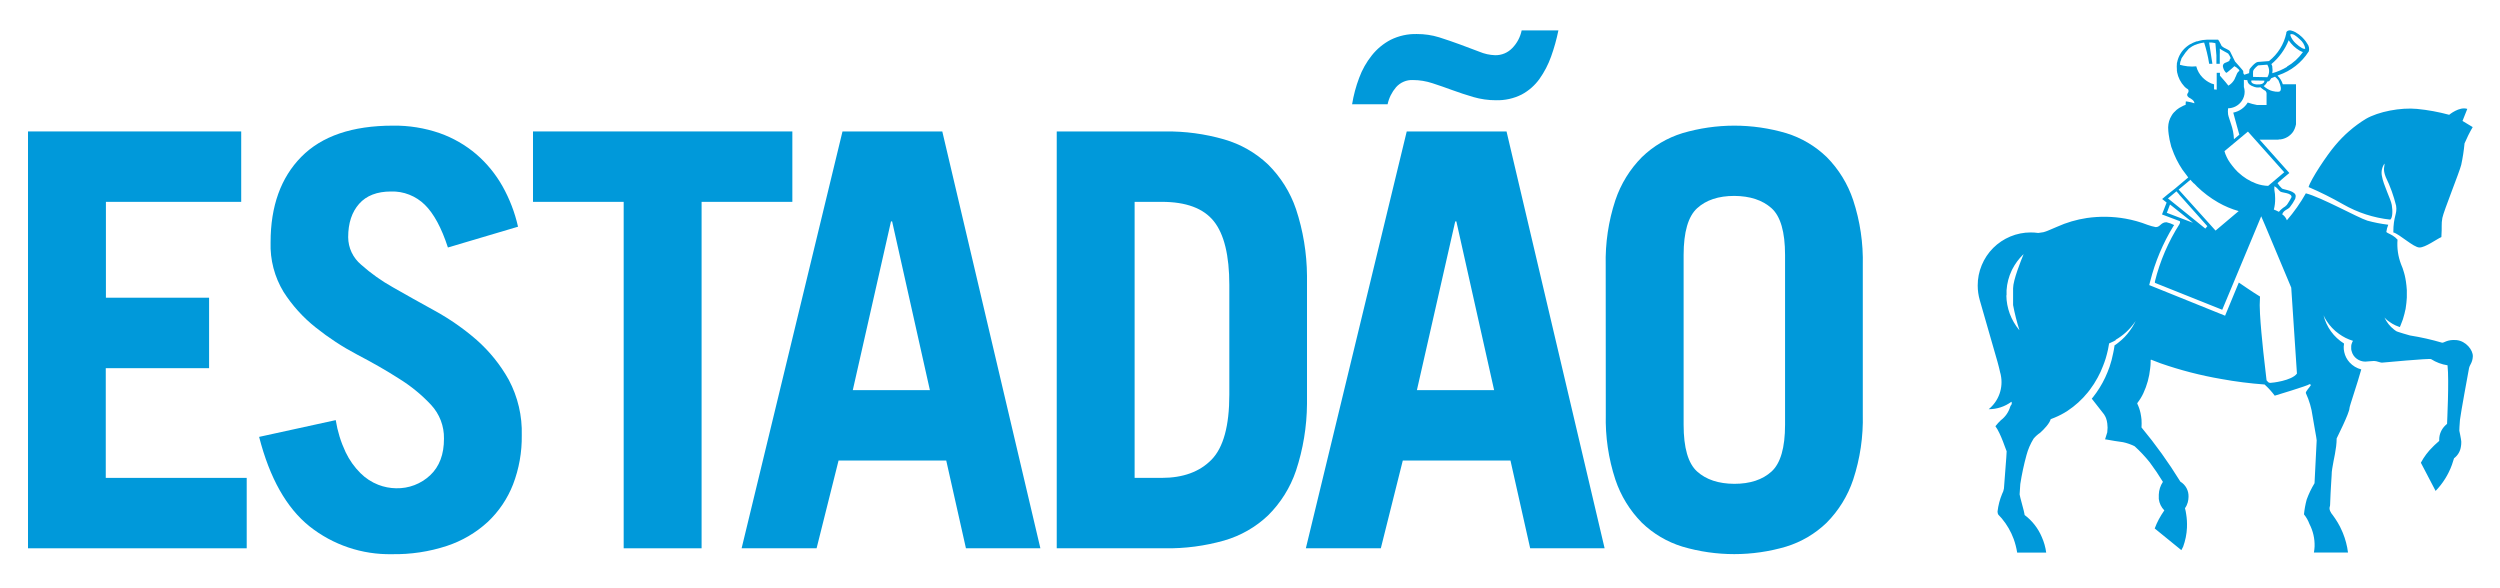 <svg width="85" height="20" viewBox="0 0 85 20" fill="none" xmlns="http://www.w3.org/2000/svg">
<g clip-path="url(#clip0_609_126)">
<path d="M83.794 4.878C83.771 5.123 83.733 5.367 83.681 5.607C83.623 5.846 83.081 7.188 83.04 7.41C83 7.631 83.032 7.676 83.007 8.06C82.842 8.133 82.463 8.415 82.262 8.415C82.061 8.415 81.582 7.956 81.373 7.902C81.373 7.336 81.512 7.288 81.468 6.994C81.385 6.657 81.267 6.33 81.115 6.019C81.003 5.74 81.087 5.645 81.072 5.561C81.03 5.622 81.001 5.69 80.985 5.762C80.97 5.833 80.97 5.907 80.984 5.979C81.035 6.293 81.286 6.764 81.321 6.971C81.356 7.177 81.346 7.415 81.268 7.467C80.704 7.406 80.159 7.229 79.667 6.947C79.286 6.729 78.894 6.533 78.492 6.36C78.563 6.101 79.117 5.27 79.389 4.952C79.685 4.595 80.037 4.289 80.432 4.046C80.864 3.793 81.625 3.649 82.181 3.703C82.55 3.739 82.914 3.806 83.272 3.903C83.272 3.903 83.62 3.613 83.888 3.703C83.809 3.905 83.725 4.112 83.725 4.112L84.072 4.321C83.967 4.501 83.874 4.687 83.793 4.878M68.216 10.043C68.222 10.472 68.375 10.886 68.65 11.216L68.66 11.225C68.571 10.945 68.5 10.661 68.445 10.373V9.803C68.445 9.524 68.711 8.865 68.802 8.642C68.795 8.647 68.789 8.652 68.784 8.658C68.637 8.801 68.515 8.967 68.421 9.149C68.413 9.164 68.406 9.18 68.4 9.191C68.299 9.403 68.238 9.633 68.223 9.868C68.223 9.916 68.223 9.96 68.223 10.008C68.223 10.017 68.223 10.029 68.223 10.04M77.703 7.008C77.732 6.992 77.757 6.968 77.773 6.938C77.825 6.862 77.871 6.782 77.913 6.7C77.913 6.551 77.597 6.561 77.53 6.512C77.463 6.463 77.432 6.381 77.328 6.334V6.35C77.325 6.384 77.325 6.417 77.328 6.451C77.346 6.548 77.356 6.647 77.355 6.746C77.358 6.874 77.343 7.001 77.311 7.125C77.369 7.147 77.427 7.173 77.482 7.202C77.548 7.124 77.627 7.059 77.715 7.008M77.661 5.854L76.43 4.474L75.632 5.139L75.663 5.237C75.69 5.305 75.722 5.372 75.758 5.436C75.8 5.505 75.846 5.572 75.897 5.635C75.952 5.707 76.012 5.775 76.076 5.839C76.085 5.848 76.097 5.855 76.105 5.865C76.279 6.029 76.484 6.156 76.707 6.24C76.839 6.289 76.977 6.315 77.117 6.32L77.666 5.855L77.661 5.854ZM77.063 3.57V3.206C77.066 3.185 77.064 3.163 77.057 3.143C77.051 3.123 77.04 3.104 77.025 3.089C76.978 3.065 76.935 3.035 76.895 3.001C76.882 2.99 76.869 2.979 76.856 2.967C76.771 2.985 76.683 2.975 76.604 2.938C76.56 2.924 76.519 2.901 76.483 2.871C76.461 2.853 76.444 2.83 76.431 2.805C76.418 2.78 76.411 2.752 76.41 2.724C76.37 2.724 76.329 2.724 76.292 2.714V2.951C76.292 2.959 76.292 2.972 76.299 2.98C76.311 3.025 76.317 3.072 76.318 3.119C76.319 3.234 76.282 3.347 76.215 3.44C76.163 3.514 76.094 3.574 76.014 3.616C75.934 3.658 75.845 3.681 75.755 3.682C75.746 3.751 75.746 3.821 75.755 3.89C75.763 3.953 75.829 4.124 75.855 4.216C75.914 4.383 75.947 4.557 75.954 4.733L76.137 4.58C76.097 4.441 76.053 4.283 76.013 4.133C75.985 4.03 75.956 3.929 75.931 3.829C76.032 3.809 76.128 3.768 76.213 3.709C76.298 3.65 76.369 3.574 76.423 3.486C76.526 3.522 76.632 3.55 76.739 3.57H77.063ZM77.521 3.101C77.57 3.052 77.559 2.933 77.466 2.729C77.432 2.685 77.393 2.644 77.351 2.608C77.279 2.643 77.249 2.645 77.224 2.658C77.205 2.69 77.184 2.721 77.16 2.75C77.144 2.77 77.102 2.763 77.086 2.776C77.062 2.837 77.019 2.889 76.965 2.926C77.035 2.991 77.117 3.043 77.206 3.078C77.266 3.101 77.471 3.147 77.521 3.101ZM77.757 2.265C77.972 2.141 78.157 1.972 78.3 1.77C78.26 1.757 78.222 1.741 78.185 1.72C78.037 1.632 77.911 1.513 77.815 1.37C77.689 1.684 77.487 1.962 77.227 2.179C77.24 2.203 77.251 2.23 77.258 2.257C77.258 2.268 77.258 2.275 77.258 2.282C77.27 2.35 77.27 2.421 77.258 2.489C77.433 2.44 77.601 2.368 77.757 2.275M78.369 1.663C78.372 1.66 78.374 1.656 78.376 1.651C78.377 1.647 78.378 1.642 78.377 1.638C78.353 1.524 78.292 1.421 78.203 1.345C78.151 1.294 78.095 1.247 78.034 1.206C77.993 1.172 77.94 1.156 77.886 1.16C77.886 1.16 77.886 1.16 77.878 1.16C77.87 1.16 77.878 1.169 77.878 1.174C77.873 1.189 77.873 1.207 77.878 1.222C77.919 1.321 77.981 1.409 78.061 1.48C78.2 1.61 78.34 1.689 78.383 1.654M77.088 2.199L76.777 2.223C76.777 2.223 76.625 2.33 76.605 2.422C76.601 2.487 76.601 2.551 76.605 2.615L77.092 2.625C77.13 2.561 77.15 2.489 77.15 2.415C77.15 2.342 77.13 2.27 77.092 2.206M76.748 2.87C77.003 2.889 76.989 2.742 76.989 2.742L76.548 2.735C76.548 2.735 76.493 2.855 76.748 2.874M76.109 2.354C76.069 2.312 76.022 2.277 75.97 2.25C75.915 2.3 75.841 2.369 75.772 2.422C75.748 2.445 75.721 2.464 75.691 2.478C75.641 2.43 75.605 2.37 75.588 2.303C75.582 2.287 75.579 2.271 75.578 2.255C75.576 2.232 75.581 2.209 75.593 2.189C75.604 2.169 75.621 2.152 75.642 2.142C75.695 2.123 75.746 2.099 75.796 2.073C75.802 2.036 75.819 2.001 75.844 1.974C75.822 1.92 75.794 1.869 75.759 1.822C75.759 1.822 75.691 1.78 75.62 1.744C75.569 1.717 75.519 1.687 75.472 1.653C75.472 1.737 75.48 1.792 75.472 1.848V1.871C75.472 1.904 75.472 1.94 75.472 1.975C75.472 2.041 75.472 2.105 75.472 2.17H75.358C75.359 2.148 75.359 2.126 75.358 2.105C75.358 2.07 75.358 2.035 75.358 1.999C75.358 1.962 75.358 1.925 75.358 1.887C75.349 1.741 75.337 1.601 75.324 1.469C75.309 1.464 75.293 1.46 75.277 1.458L75.191 1.445H75.175H75.11C75.11 1.461 75.154 1.752 75.165 1.805C75.165 1.833 75.22 2.138 75.22 2.156V2.169H75.112C75.09 2.029 75.065 1.905 75.034 1.78C75.004 1.654 74.973 1.553 74.941 1.447C74.838 1.459 74.737 1.485 74.641 1.525C74.641 1.525 74.641 1.525 74.632 1.525C74.566 1.554 74.504 1.59 74.448 1.634L74.42 1.654C74.381 1.695 74.344 1.738 74.309 1.783C74.258 1.854 74.215 1.922 74.185 1.962C74.156 2.003 74.166 2.025 74.145 2.066C74.124 2.106 74.132 2.107 74.127 2.13C74.121 2.152 74.12 2.176 74.117 2.201L74.135 2.208C74.17 2.218 74.204 2.226 74.24 2.233C74.332 2.252 74.425 2.262 74.519 2.262H74.544C74.588 2.263 74.631 2.26 74.675 2.255V2.262C74.711 2.4 74.783 2.527 74.882 2.629C74.962 2.712 75.056 2.779 75.161 2.827C75.184 2.839 75.209 2.847 75.234 2.853L75.278 2.868C75.277 2.891 75.277 2.914 75.278 2.937C75.281 2.971 75.281 3.005 75.278 3.039L75.368 3.048C75.368 3.019 75.368 2.987 75.368 2.958C75.366 2.945 75.366 2.933 75.368 2.92V2.862C75.368 2.825 75.368 2.788 75.368 2.749V2.687C75.368 2.647 75.368 2.611 75.368 2.573V2.552C75.368 2.538 75.368 2.524 75.368 2.513V2.475H75.478V2.573L75.503 2.601C75.543 2.644 75.585 2.693 75.624 2.74L75.659 2.781L75.667 2.789L75.68 2.806C75.709 2.841 75.738 2.875 75.765 2.912C75.799 2.892 75.831 2.868 75.86 2.841C75.886 2.818 75.909 2.792 75.929 2.764L75.959 2.722C75.97 2.703 75.98 2.683 75.989 2.662C75.989 2.647 76.003 2.634 76.007 2.619C76.012 2.613 76.015 2.607 76.017 2.599C76.027 2.571 76.039 2.543 76.052 2.516C76.061 2.494 76.073 2.473 76.088 2.455C76.103 2.436 76.121 2.421 76.141 2.409C76.132 2.381 76.117 2.357 76.097 2.336M74.587 6.235C74.565 6.212 74.544 6.189 74.521 6.165L74.48 6.119C74.48 6.119 74.48 6.119 74.48 6.108L74.074 6.446L75.329 7.84L75.377 7.8L76.115 7.177C75.871 7.108 75.637 7.01 75.418 6.884C75.155 6.733 74.912 6.549 74.694 6.338L74.68 6.321C74.662 6.304 74.647 6.289 74.632 6.272C74.618 6.261 74.605 6.248 74.594 6.235M73.706 6.742L74.075 7.039L74.981 7.772L75.05 7.69L74.126 6.653L74.099 6.625C74.099 6.625 74.092 6.625 74.099 6.618L73.999 6.505L73.72 6.738L73.706 6.742ZM73.671 7.24H73.684L74.496 7.55L74.56 7.574L73.815 6.98L73.78 6.954L73.671 7.24ZM68.013 12.696C67.981 12.557 67.949 12.418 67.915 12.302L67.664 11.429L67.312 10.204C67.266 10.043 67.242 9.876 67.242 9.708C67.241 9.471 67.287 9.237 67.378 9.018C67.468 8.799 67.6 8.6 67.767 8.432C67.935 8.265 68.133 8.132 68.352 8.041C68.57 7.95 68.805 7.903 69.042 7.903C69.128 7.903 69.215 7.909 69.301 7.921C69.359 7.915 69.417 7.906 69.474 7.895C69.502 7.888 69.529 7.88 69.556 7.87L69.617 7.847L69.734 7.798C69.801 7.768 69.874 7.739 69.938 7.711C70.261 7.565 70.603 7.465 70.954 7.412C71.389 7.35 71.831 7.357 72.263 7.433C72.521 7.479 72.773 7.55 73.017 7.645C73.108 7.678 73.201 7.703 73.296 7.722C73.452 7.722 73.466 7.556 73.66 7.556C73.751 7.577 73.839 7.609 73.922 7.652C73.922 7.652 73.895 7.691 73.894 7.691C73.539 8.271 73.274 8.901 73.108 9.56C73.103 9.571 73.1 9.583 73.098 9.595C73.09 9.626 73.083 9.659 73.074 9.693C73.074 9.693 75.646 10.728 75.653 10.734L76.12 9.606C76.12 9.606 76.593 9.935 76.84 10.082C76.827 10.278 76.827 10.476 76.84 10.672C76.883 11.441 77.021 12.578 77.063 12.931C77.1 12.975 77.127 13.018 77.187 13.018C77.247 13.018 77.913 12.947 78.096 12.702L77.984 11.015L77.902 9.779L77.021 7.679L76.881 7.354L76.622 7.977L75.556 10.532L73.267 9.617C73.267 9.617 73.267 9.605 73.267 9.598C73.266 9.589 73.266 9.579 73.267 9.57C73.438 8.879 73.721 8.22 74.103 7.619C74.114 7.589 74.121 7.574 74.121 7.571C74.121 7.521 74.121 7.531 74.109 7.518L73.508 7.291L73.665 6.887L73.513 6.766L73.555 6.731L73.704 6.607L73.951 6.412L74.23 6.176L74.354 6.072L74.4 6.034L74.344 5.957C74.344 5.957 74.254 5.835 74.205 5.772C74.053 5.546 73.932 5.302 73.844 5.044C73.828 5.01 73.817 4.973 73.81 4.936C73.776 4.814 73.751 4.69 73.735 4.565C73.725 4.493 73.719 4.421 73.718 4.349V4.321C73.721 4.183 73.761 4.048 73.834 3.931C73.856 3.89 73.884 3.852 73.916 3.819L73.932 3.805C73.956 3.779 73.981 3.754 74.008 3.731C74.062 3.687 74.121 3.65 74.184 3.621C74.225 3.597 74.267 3.578 74.312 3.564C74.312 3.529 74.312 3.492 74.319 3.446L74.394 3.458C74.463 3.469 74.531 3.485 74.597 3.508C74.602 3.507 74.607 3.507 74.612 3.508C74.591 3.369 74.435 3.351 74.383 3.277C74.371 3.263 74.364 3.244 74.364 3.225C74.364 3.209 74.369 3.192 74.378 3.178C74.398 3.155 74.41 3.126 74.413 3.096C74.413 3.082 74.409 3.068 74.403 3.055C74.398 3.042 74.388 3.032 74.376 3.025C74.368 3.018 74.358 3.013 74.349 3.009L74.314 2.983L74.27 2.941C74.143 2.806 74.057 2.637 74.021 2.455C74.021 2.441 74.021 2.427 74.014 2.411C74.013 2.392 74.013 2.373 74.014 2.354C74.008 2.293 74.008 2.231 74.014 2.17C74.014 2.152 74.014 2.133 74.024 2.114C74.064 1.914 74.171 1.733 74.328 1.601C74.372 1.565 74.418 1.532 74.467 1.501H74.477C74.533 1.466 74.594 1.438 74.657 1.416L74.689 1.405H74.711C74.769 1.386 74.828 1.372 74.888 1.362C74.941 1.354 74.995 1.35 75.048 1.348C75.083 1.348 75.119 1.348 75.153 1.348C75.186 1.348 75.182 1.348 75.196 1.348H75.231H75.415C75.424 1.359 75.433 1.371 75.44 1.384L75.45 1.398C75.479 1.45 75.503 1.497 75.519 1.528C75.519 1.531 75.519 1.534 75.519 1.537C75.527 1.55 75.537 1.562 75.547 1.572C75.639 1.657 75.791 1.681 75.826 1.756L75.991 2.091C75.991 2.091 76.269 2.4 76.269 2.414C76.269 2.471 76.269 2.499 76.306 2.541C76.361 2.526 76.415 2.507 76.469 2.487C76.471 2.444 76.476 2.401 76.483 2.358C76.483 2.347 76.679 2.098 76.78 2.105C76.805 2.105 77.144 2.077 77.145 2.077C77.446 1.84 77.655 1.505 77.734 1.13V1.122C77.735 1.116 77.735 1.11 77.734 1.104C77.74 1.089 77.748 1.075 77.76 1.063C77.779 1.049 77.802 1.039 77.826 1.034C77.85 1.03 77.875 1.031 77.899 1.038C77.951 1.05 78 1.07 78.047 1.096C78.13 1.143 78.206 1.2 78.274 1.267C78.295 1.287 78.315 1.309 78.334 1.331C78.377 1.378 78.415 1.43 78.447 1.486C78.475 1.522 78.495 1.564 78.504 1.608C78.513 1.653 78.512 1.699 78.501 1.744L78.493 1.755C78.254 2.13 77.893 2.413 77.471 2.555C77.459 2.56 77.447 2.566 77.436 2.573C77.52 2.654 77.582 2.754 77.616 2.866H78.064V4.149C78.064 4.17 78.064 4.187 78.064 4.207C78.064 4.226 78.064 4.246 78.054 4.265C78.044 4.285 78.054 4.289 78.045 4.301C78.03 4.358 78.007 4.412 77.976 4.462C77.969 4.473 77.96 4.483 77.955 4.494C77.906 4.56 77.844 4.616 77.773 4.658C77.702 4.7 77.624 4.728 77.542 4.739C77.513 4.739 77.482 4.739 77.451 4.749H76.828L77.838 5.882C77.838 5.882 77.538 6.129 77.435 6.226C77.48 6.293 77.531 6.356 77.59 6.412C77.659 6.452 78.086 6.488 78.052 6.69C78.049 6.714 78.044 6.737 78.037 6.76C77.987 6.859 77.928 6.952 77.859 7.039C77.789 7.129 77.644 7.138 77.595 7.287C77.669 7.336 77.724 7.407 77.754 7.49C77.999 7.206 78.215 6.899 78.399 6.573C78.918 6.704 80.166 7.4 80.49 7.502C80.724 7.566 80.961 7.612 81.201 7.641C81.169 7.718 81.147 7.798 81.136 7.881C81.136 7.911 81.238 7.941 81.35 8.009C81.412 8.047 81.468 8.094 81.516 8.148C81.493 8.433 81.534 8.718 81.636 8.985C81.676 9.075 81.709 9.168 81.735 9.263C81.745 9.293 81.752 9.323 81.76 9.355C81.776 9.426 81.791 9.495 81.802 9.574C81.816 9.67 81.826 9.767 81.832 9.864C81.832 9.889 81.832 9.914 81.832 9.939V10.05C81.833 10.072 81.833 10.095 81.832 10.118C81.825 10.238 81.813 10.357 81.794 10.476C81.794 10.501 81.784 10.526 81.777 10.554C81.77 10.582 81.763 10.629 81.753 10.663C81.722 10.794 81.68 10.922 81.626 11.046C81.62 11.059 81.615 11.072 81.61 11.085L81.6 11.109C81.6 11.109 81.6 11.118 81.6 11.12C81.587 11.117 81.575 11.114 81.562 11.109C81.484 11.083 81.409 11.048 81.338 11.006C81.292 10.976 81.247 10.947 81.199 10.914C81.153 10.878 81.111 10.838 81.072 10.795C81.146 10.956 81.257 11.096 81.397 11.205C81.42 11.222 81.445 11.243 81.472 11.259C81.49 11.269 81.51 11.277 81.53 11.283C81.53 11.283 81.872 11.392 81.94 11.406C82.308 11.464 82.671 11.546 83.028 11.651C83.086 11.671 83.195 11.535 83.518 11.563C83.842 11.591 84.088 11.906 84.076 12.121C84.063 12.335 83.978 12.388 83.948 12.512C83.918 12.673 83.667 14.036 83.639 14.273C83.623 14.426 83.617 14.641 83.617 14.643C83.617 14.646 83.677 14.922 83.683 15.007C83.683 15.025 83.683 15.037 83.683 15.055C83.683 15.094 83.68 15.133 83.673 15.172C83.663 15.252 83.638 15.33 83.597 15.401C83.557 15.471 83.502 15.533 83.437 15.582C83.434 15.59 83.431 15.598 83.429 15.607C83.411 15.672 83.387 15.738 83.365 15.805C83.244 16.138 83.054 16.441 82.807 16.695V16.684L82.312 15.738V15.728C82.418 15.53 82.553 15.35 82.714 15.194C82.735 15.17 82.756 15.151 82.778 15.13C82.828 15.084 82.881 15.039 82.933 14.991C82.933 14.975 82.933 14.96 82.933 14.947C82.933 14.857 82.951 14.768 82.987 14.685C83.023 14.602 83.075 14.527 83.14 14.465C83.159 14.446 83.179 14.427 83.2 14.411C83.2 14.373 83.274 12.947 83.216 12.42C83.017 12.39 82.828 12.319 82.658 12.211C82.609 12.177 81.038 12.327 80.985 12.33C80.932 12.333 80.807 12.271 80.715 12.273C80.623 12.274 80.477 12.295 80.421 12.295C80.317 12.295 80.216 12.261 80.132 12.2C80.043 12.137 79.981 12.043 79.955 11.937C79.947 11.913 79.942 11.889 79.941 11.864V11.81C79.94 11.793 79.94 11.776 79.941 11.76L79.95 11.708C79.961 11.666 79.979 11.626 80.001 11.588C79.914 11.562 79.83 11.528 79.749 11.488C79.673 11.449 79.6 11.405 79.53 11.355C79.359 11.235 79.214 11.083 79.102 10.907C79.064 10.846 79.03 10.784 79 10.719C79.098 11.118 79.348 11.463 79.697 11.68C79.697 11.714 79.689 11.747 79.686 11.782C79.684 11.845 79.69 11.908 79.704 11.969C79.732 12.101 79.794 12.222 79.885 12.321C79.991 12.438 80.13 12.521 80.283 12.56C80.157 13.023 79.883 13.814 79.883 13.871C79.883 14.044 79.446 14.899 79.446 14.907C79.446 15.268 79.34 15.625 79.296 15.931C79.283 16.005 79.277 16.08 79.276 16.154C79.276 16.214 79.244 16.573 79.223 17.168C79.223 17.218 79.204 17.226 79.204 17.285C79.206 17.335 79.223 17.384 79.253 17.424C79.253 17.424 79.253 17.424 79.253 17.434L79.315 17.516C79.343 17.552 79.37 17.591 79.396 17.631C79.457 17.72 79.511 17.813 79.561 17.909C79.584 17.959 79.608 18.007 79.629 18.056C79.641 18.077 79.651 18.099 79.658 18.122C79.745 18.335 79.803 18.557 79.832 18.785H78.673C78.685 18.717 78.693 18.648 78.696 18.58C78.704 18.315 78.644 18.052 78.522 17.817C78.478 17.698 78.415 17.587 78.335 17.488C78.352 17.319 78.382 17.151 78.427 16.986C78.497 16.792 78.587 16.606 78.694 16.429C78.694 16.429 78.767 15.035 78.767 14.971C78.767 14.907 78.667 14.414 78.628 14.15C78.592 13.88 78.515 13.617 78.401 13.37C78.374 13.319 78.526 13.176 78.572 13.091L78.543 13.063H78.523C78.462 13.116 77.341 13.453 77.341 13.453C77.239 13.315 77.123 13.188 76.996 13.073C76.502 13.037 76.012 12.975 75.525 12.886C74.824 12.766 74.135 12.588 73.463 12.354C73.349 12.313 73.239 12.268 73.133 12.227C73.128 12.232 73.124 12.238 73.122 12.245V12.303C73.121 12.38 73.116 12.457 73.105 12.533C73.075 12.823 72.997 13.106 72.874 13.37C72.821 13.484 72.755 13.592 72.678 13.691C72.674 13.701 72.67 13.71 72.665 13.719C72.716 13.823 72.754 13.932 72.778 14.046C72.793 14.117 72.804 14.19 72.811 14.263C72.817 14.353 72.817 14.443 72.811 14.533C73.29 15.111 73.729 15.722 74.123 16.361L74.131 16.375C74.22 16.428 74.293 16.505 74.342 16.596C74.391 16.687 74.414 16.79 74.41 16.893C74.409 16.958 74.4 17.022 74.383 17.084C74.364 17.154 74.332 17.22 74.289 17.278C74.307 17.344 74.321 17.412 74.33 17.48C74.354 17.627 74.363 17.777 74.357 17.926V17.939C74.347 18.16 74.303 18.378 74.227 18.587C74.209 18.627 74.189 18.667 74.166 18.705L73.281 17.985L73.26 17.968C73.299 17.862 73.346 17.758 73.399 17.658C73.456 17.553 73.519 17.451 73.587 17.353C73.483 17.249 73.417 17.112 73.399 16.966C73.398 16.94 73.398 16.914 73.399 16.888C73.399 16.865 73.399 16.84 73.399 16.817C73.404 16.662 73.453 16.512 73.539 16.383C73.4 16.154 73.25 15.932 73.09 15.718C72.934 15.523 72.763 15.341 72.578 15.173C72.453 15.11 72.32 15.063 72.182 15.034C72.171 15.034 72.203 15.034 72.182 15.034C72.117 15.027 71.903 14.993 71.903 14.993L71.591 14.939H71.572L71.648 14.695C71.648 14.695 71.648 14.687 71.648 14.68C71.661 14.587 71.661 14.493 71.648 14.401C71.641 14.337 71.626 14.274 71.604 14.214C71.595 14.193 71.586 14.175 71.577 14.156C71.566 14.132 71.552 14.109 71.537 14.087C71.532 14.082 71.528 14.076 71.524 14.071C71.414 13.931 71.163 13.604 71.12 13.554L71.145 13.524L71.158 13.51C71.322 13.303 71.463 13.077 71.576 12.837C71.63 12.72 71.68 12.599 71.724 12.475C71.777 12.319 71.819 12.16 71.85 11.998C71.867 11.923 71.88 11.848 71.891 11.768C71.89 11.761 71.89 11.754 71.891 11.747C71.944 11.712 71.994 11.675 72.043 11.634C72.182 11.525 72.306 11.396 72.409 11.252C72.475 11.165 72.533 11.072 72.582 10.974C72.593 10.953 72.603 10.932 72.612 10.911L72.575 10.967C72.407 11.205 72.189 11.404 71.936 11.551L71.93 11.569C71.909 11.582 71.887 11.594 71.864 11.605C71.813 11.632 71.763 11.655 71.71 11.676C71.7 11.748 71.686 11.816 71.671 11.889C71.648 11.992 71.622 12.091 71.593 12.189C71.563 12.287 71.535 12.36 71.503 12.441C71.452 12.578 71.391 12.71 71.321 12.837C71.243 12.983 71.153 13.123 71.053 13.255C71.028 13.287 71.006 13.319 70.981 13.347C70.785 13.588 70.554 13.798 70.295 13.969C70.156 14.06 70.008 14.137 69.854 14.2C69.81 14.218 69.766 14.238 69.723 14.252C69.69 14.391 69.499 14.595 69.364 14.715C69.281 14.771 69.206 14.838 69.142 14.914C69.035 15.087 68.954 15.275 68.901 15.472C68.812 15.796 68.742 16.125 68.69 16.457C68.69 16.513 68.667 16.751 68.667 16.808C68.667 16.865 68.835 17.431 68.835 17.492C68.833 17.498 68.833 17.504 68.835 17.509C69.094 17.703 69.296 17.962 69.421 18.259C69.496 18.427 69.547 18.606 69.571 18.789H68.584C68.559 18.631 68.519 18.475 68.465 18.325C68.371 18.071 68.235 17.835 68.062 17.628C68.024 17.582 67.984 17.538 67.942 17.497C67.926 17.468 67.917 17.436 67.917 17.403C67.915 17.397 67.915 17.391 67.917 17.385C67.941 17.182 67.993 16.983 68.071 16.794C68.103 16.736 68.124 16.674 68.134 16.609C68.134 16.55 68.233 15.386 68.226 15.343C68.209 15.321 68.025 14.73 67.844 14.492C67.901 14.418 67.964 14.348 68.032 14.285C68.183 14.171 68.294 14.011 68.347 13.829C68.357 13.778 68.4 13.774 68.4 13.714C68.402 13.695 68.398 13.676 68.389 13.659C68.165 13.825 67.894 13.914 67.615 13.913C67.784 13.776 67.911 13.595 67.984 13.389C68.056 13.184 68.071 12.963 68.027 12.751C68.024 12.733 68.02 12.715 68.016 12.698" fill="#0099DA"/>
<path d="M0.952 18.642V4.469H8.201V6.863H3.601V10.122H7.109V12.518H3.596V16.248H8.388V18.642H0.952Z" fill="#0099DA"/>
<path d="M15.229 8.415C15.012 7.747 14.75 7.263 14.444 6.962C14.293 6.813 14.113 6.697 13.916 6.619C13.718 6.541 13.507 6.504 13.294 6.511C12.822 6.511 12.458 6.65 12.211 6.929C11.965 7.207 11.838 7.582 11.838 8.066C11.839 8.244 11.879 8.42 11.955 8.581C12.031 8.742 12.142 8.884 12.278 8.999C12.613 9.297 12.979 9.557 13.371 9.775C13.805 10.023 14.278 10.288 14.789 10.569C15.296 10.848 15.772 11.18 16.208 11.56C16.646 11.947 17.015 12.405 17.299 12.915C17.607 13.495 17.759 14.144 17.74 14.8C17.748 15.371 17.648 15.939 17.443 16.472C17.254 16.956 16.96 17.392 16.581 17.748C16.18 18.116 15.705 18.393 15.188 18.563C14.588 18.759 13.959 18.853 13.328 18.842C12.312 18.863 11.321 18.528 10.525 17.897C9.74 17.268 9.169 16.253 8.81 14.854L11.415 14.284C11.475 14.661 11.588 15.028 11.751 15.374C11.878 15.64 12.05 15.883 12.259 16.09C12.431 16.261 12.637 16.395 12.862 16.483C13.056 16.558 13.26 16.598 13.467 16.601C13.897 16.612 14.313 16.453 14.626 16.159C14.94 15.864 15.097 15.449 15.095 14.912C15.103 14.487 14.945 14.075 14.655 13.764C14.332 13.419 13.964 13.119 13.562 12.871C13.129 12.592 12.655 12.324 12.145 12.057C11.646 11.795 11.174 11.486 10.734 11.134C10.305 10.794 9.936 10.386 9.641 9.925C9.333 9.417 9.18 8.831 9.2 8.238C9.2 7.008 9.548 6.04 10.244 5.333C10.941 4.626 11.979 4.272 13.359 4.272C13.9 4.264 14.438 4.351 14.949 4.527C15.405 4.688 15.827 4.931 16.195 5.244C16.553 5.553 16.854 5.922 17.086 6.334C17.327 6.764 17.505 7.227 17.613 7.708L15.229 8.415Z" fill="#0099DA"/>
<path d="M26.94 4.469V6.863H23.854V18.642H21.205V6.863H18.122V4.469H26.94Z" fill="#0099DA"/>
<path d="M25.215 18.642L28.645 4.469H32.038L35.373 18.642H32.842L32.172 15.658H28.511L27.764 18.642H25.215ZM28.995 13.264H31.616L30.332 7.527H30.294L28.995 13.264Z" fill="#0099DA"/>
<path d="M35.929 4.469H39.608C40.288 4.46 40.966 4.551 41.62 4.739C42.18 4.9 42.693 5.193 43.115 5.593C43.544 6.018 43.869 6.537 44.064 7.109C44.306 7.84 44.432 8.606 44.438 9.376V13.735C44.432 14.505 44.306 15.271 44.064 16.003C43.87 16.576 43.545 17.097 43.115 17.523C42.693 17.924 42.18 18.217 41.62 18.378C40.966 18.563 40.288 18.653 39.608 18.642H35.929V4.469ZM38.577 16.248H39.497C40.225 16.248 40.79 16.041 41.192 15.629C41.595 15.216 41.797 14.48 41.797 13.42V9.69C41.797 8.684 41.621 7.961 41.269 7.521C40.917 7.082 40.326 6.862 39.497 6.863H38.577V16.248Z" fill="#0099DA"/>
<path d="M44.399 18.642L47.829 4.469H51.222L54.557 18.642H52.026L51.356 15.658H47.695L46.948 18.642H44.399ZM52.986 1.033C52.924 1.336 52.841 1.635 52.736 1.926C52.64 2.195 52.508 2.449 52.343 2.682C52.185 2.903 51.979 3.084 51.739 3.213C51.467 3.35 51.164 3.417 50.858 3.408C50.602 3.408 50.346 3.372 50.1 3.301C49.852 3.228 49.613 3.15 49.382 3.065C49.152 2.98 48.925 2.902 48.702 2.829C48.489 2.759 48.266 2.722 48.041 2.721C47.933 2.716 47.825 2.735 47.725 2.778C47.626 2.82 47.537 2.885 47.465 2.966C47.323 3.133 47.224 3.332 47.178 3.546H45.971C46.021 3.239 46.101 2.939 46.211 2.648C46.312 2.372 46.458 2.113 46.642 1.883C46.816 1.664 47.034 1.483 47.283 1.353C47.56 1.216 47.866 1.149 48.175 1.157C48.431 1.156 48.685 1.193 48.929 1.268C49.179 1.348 49.417 1.429 49.647 1.514C49.877 1.599 50.094 1.681 50.299 1.759C50.469 1.831 50.651 1.871 50.836 1.877C50.945 1.879 51.053 1.858 51.154 1.816C51.254 1.774 51.345 1.711 51.42 1.632C51.581 1.467 51.69 1.259 51.737 1.033H52.986ZM48.175 13.264H50.8L49.516 7.527H49.478L48.175 13.264Z" fill="#0099DA"/>
<path d="M54.594 9.024C54.576 8.271 54.687 7.52 54.923 6.805C55.108 6.255 55.416 5.755 55.824 5.343C56.213 4.966 56.686 4.686 57.204 4.527C58.355 4.187 59.58 4.187 60.731 4.527C61.249 4.686 61.721 4.966 62.111 5.343C62.518 5.755 62.825 6.255 63.008 6.805C63.243 7.52 63.354 8.271 63.335 9.024V14.087C63.354 14.841 63.244 15.592 63.008 16.308C62.824 16.858 62.516 17.358 62.108 17.77C61.719 18.147 61.246 18.426 60.728 18.585C59.577 18.925 58.352 18.925 57.201 18.585C56.683 18.426 56.21 18.147 55.821 17.77C55.414 17.357 55.107 16.857 54.923 16.308C54.688 15.592 54.578 14.842 54.597 14.089L54.594 9.024ZM57.243 14.441C57.243 15.226 57.396 15.756 57.703 16.032C58.01 16.308 58.431 16.447 58.967 16.45C59.503 16.45 59.925 16.311 60.232 16.032C60.538 15.753 60.692 15.223 60.692 14.441V8.67C60.692 7.884 60.538 7.354 60.232 7.079C59.925 6.804 59.503 6.665 58.967 6.661C58.43 6.661 58.009 6.8 57.703 7.079C57.397 7.358 57.244 7.888 57.243 8.67V14.441Z" fill="#0099DA"/>
</g>
<defs>
<clipPath id="clip0_609_126">
<rect width="85" height="20" fill="white"/>
</clipPath>
</defs>
</svg>
